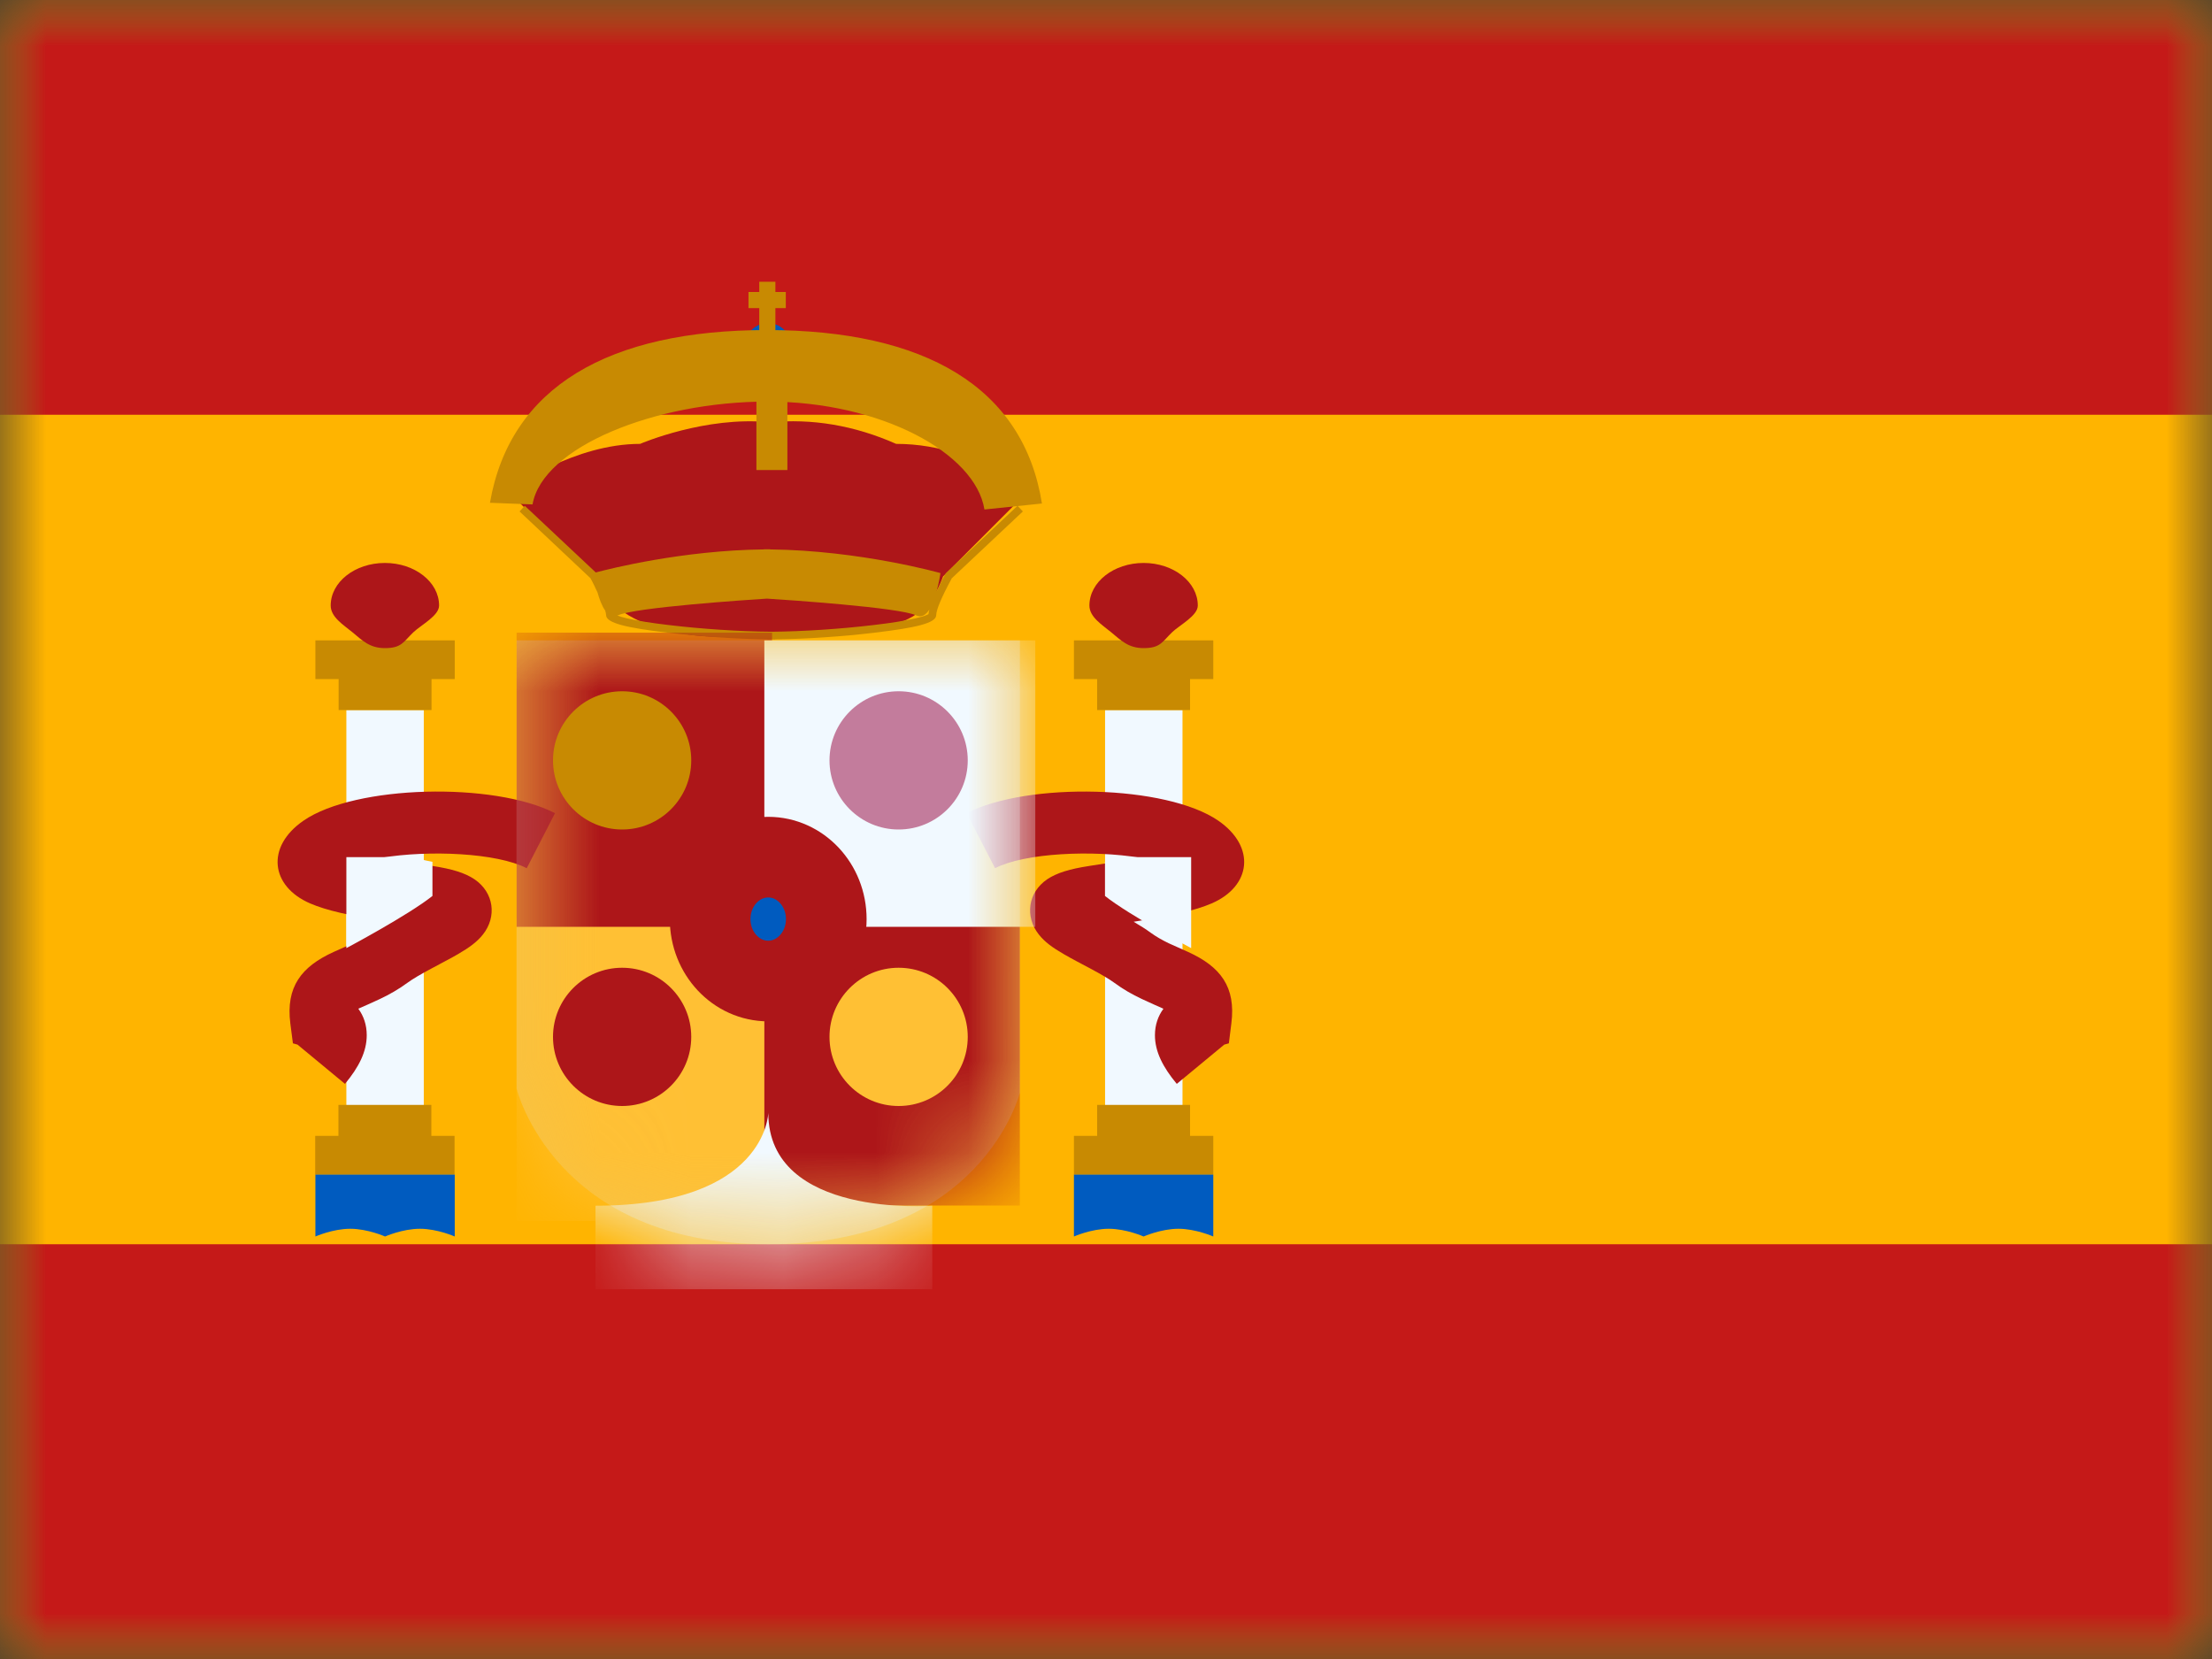 <svg width="24" height="18" viewBox="0 0 24 18" fill="none" xmlns="http://www.w3.org/2000/svg">
<rect x="0" y="0" width="24" height="18" fill="#333333" stroke="none"/>
<mask id="mask0_166_340" style="mask-type:luminance" maskUnits="userSpaceOnUse" x="0" y="0" width="24" height="18">
<rect width="24" height="18" fill="white"/>
</mask>
<g mask="url(#mask0_166_340)">
<path fill-rule="evenodd" clip-rule="evenodd" d="M0 0V18H24V0H0Z" fill="#FFB400"/>
<mask id="mask1_166_340" style="mask-type:luminance" maskUnits="userSpaceOnUse" x="0" y="0" width="24" height="18">
<path fill-rule="evenodd" clip-rule="evenodd" d="M0 0V18H24V0H0Z" fill="white"/>
</mask>
<g mask="url(#mask1_166_340)">
<path fill-rule="evenodd" clip-rule="evenodd" d="M0 0V4.5H24V0H0Z" fill="#C51918"/>
<path fill-rule="evenodd" clip-rule="evenodd" d="M0 13.5V18H24V13.5H0Z" fill="#C51918"/>
<rect x="3.758" y="7.704" width="0.84" height="4.368" fill="#F1F9FF"/>
<path d="M4.934 7.368H4.682V7.704H3.674V7.368H3.422V6.948H4.934V7.368Z" fill="#C88A02"/>
<path fill-rule="evenodd" clip-rule="evenodd" d="M4.68 12.324H4.932V12.744H3.42V12.324H3.672V11.988H4.68V12.324Z" fill="#C88A02"/>
<path fill-rule="evenodd" clip-rule="evenodd" d="M4.176 7.032C4.359 7.032 4.377 6.963 4.485 6.86C4.569 6.78 4.764 6.681 4.764 6.57C4.764 6.315 4.501 6.108 4.176 6.108C3.851 6.108 3.588 6.315 3.588 6.57C3.588 6.694 3.722 6.777 3.824 6.86C3.931 6.948 4.009 7.032 4.176 7.032Z" fill="#AD1619"/>
<path fill-rule="evenodd" clip-rule="evenodd" d="M3.422 12.744H4.934V13.416C4.934 13.416 4.745 13.332 4.556 13.332C4.367 13.332 4.178 13.416 4.178 13.416C4.178 13.416 3.989 13.332 3.8 13.332C3.611 13.332 3.422 13.416 3.422 13.416V12.744Z" fill="#005BBF"/>
<mask id="mask2_166_340" style="mask-type:luminance" maskUnits="userSpaceOnUse" x="3" y="12" width="2" height="2">
<path fill-rule="evenodd" clip-rule="evenodd" d="M3.422 12.744H4.934V13.416C4.934 13.416 4.745 13.332 4.556 13.332C4.367 13.332 4.178 13.416 4.178 13.416C4.178 13.416 3.989 13.332 3.8 13.332C3.611 13.332 3.422 13.416 3.422 13.416V12.744Z" fill="white"/>
</mask>
<g mask="url(#mask2_166_340)">
</g>
<rect x="11.99" y="7.704" width="0.84" height="4.368" fill="#F1F9FF"/>
<path d="M13.164 7.368H12.912V7.704H11.904V7.368H11.652V6.948H13.164V7.368Z" fill="#C88A02"/>
<path fill-rule="evenodd" clip-rule="evenodd" d="M12.912 12.324H13.164V12.744H11.652V12.324H11.904V11.988H12.912V12.324Z" fill="#C88A02"/>
<path fill-rule="evenodd" clip-rule="evenodd" d="M12.408 7.032C12.591 7.032 12.61 6.963 12.717 6.86C12.801 6.78 12.996 6.681 12.996 6.57C12.996 6.315 12.733 6.108 12.408 6.108C12.084 6.108 11.82 6.315 11.82 6.57C11.82 6.694 11.955 6.777 12.056 6.86C12.163 6.948 12.242 7.032 12.408 7.032Z" fill="#AD1619"/>
<path fill-rule="evenodd" clip-rule="evenodd" d="M11.652 12.744H13.164V13.416C13.164 13.416 12.975 13.332 12.786 13.332C12.597 13.332 12.408 13.416 12.408 13.416C12.408 13.416 12.219 13.332 12.03 13.332C11.841 13.332 11.652 13.416 11.652 13.416V12.744Z" fill="#005BBF"/>
<mask id="mask3_166_340" style="mask-type:luminance" maskUnits="userSpaceOnUse" x="11" y="12" width="3" height="2">
<path fill-rule="evenodd" clip-rule="evenodd" d="M11.652 12.744H13.164V13.416C13.164 13.416 12.975 13.332 12.786 13.332C12.597 13.332 12.408 13.416 12.408 13.416C12.408 13.416 12.219 13.332 12.03 13.332C11.841 13.332 11.652 13.416 11.652 13.416V12.744Z" fill="white"/>
</mask>
<g mask="url(#mask3_166_340)">
</g>
<path d="M3.293 8.904C3.855 8.516 5.361 8.482 6.022 8.823L5.715 9.42C5.391 9.253 4.653 9.221 4.137 9.307C4.215 9.321 4.303 9.335 4.401 9.35C4.462 9.36 4.676 9.393 4.696 9.396C4.903 9.428 5.044 9.47 5.148 9.54C5.361 9.685 5.392 9.947 5.24 10.139C5.176 10.22 5.092 10.281 4.966 10.354C4.925 10.378 4.881 10.402 4.822 10.433C4.81 10.44 4.708 10.494 4.678 10.51C4.557 10.575 4.477 10.622 4.418 10.665C4.325 10.733 4.23 10.788 4.122 10.839C4.065 10.867 3.902 10.938 3.897 10.94C3.894 10.941 3.891 10.943 3.888 10.945C3.946 11.024 3.979 11.12 3.979 11.232C3.979 11.409 3.895 11.577 3.743 11.76L3.228 11.334L3.178 11.32L3.15 11.104C3.1 10.707 3.27 10.488 3.619 10.329C3.628 10.325 3.786 10.255 3.831 10.234C3.905 10.198 3.966 10.163 4.022 10.122C4.078 10.081 4.139 10.043 4.211 10.001C3.778 9.931 3.545 9.879 3.365 9.802C2.936 9.617 2.881 9.188 3.293 8.904ZM10.488 8.823C11.149 8.482 12.655 8.516 13.218 8.904C13.63 9.188 13.575 9.617 13.146 9.802C12.966 9.879 12.732 9.931 12.3 10.001C12.372 10.043 12.432 10.081 12.488 10.122C12.545 10.163 12.606 10.198 12.68 10.234C12.725 10.255 12.883 10.325 12.892 10.329C13.241 10.488 13.411 10.707 13.36 11.104L13.333 11.32L13.283 11.334L12.768 11.76C12.616 11.577 12.531 11.409 12.531 11.232C12.531 11.12 12.565 11.024 12.623 10.945C12.62 10.943 12.617 10.941 12.613 10.94C12.609 10.938 12.446 10.867 12.389 10.839C12.281 10.788 12.185 10.733 12.093 10.665C12.034 10.622 11.954 10.575 11.833 10.51C11.803 10.494 11.7 10.44 11.688 10.433C11.63 10.402 11.586 10.378 11.545 10.354C11.418 10.281 11.335 10.22 11.271 10.139C11.119 9.947 11.15 9.685 11.362 9.54C11.467 9.47 11.608 9.428 11.815 9.396C11.835 9.393 12.049 9.36 12.109 9.35C12.208 9.335 12.296 9.321 12.374 9.307C11.858 9.221 11.12 9.253 10.796 9.42L10.488 8.823Z" fill="#AD1619"/>
<path d="M4.444 9.3L4.692 9.351V9.721C4.428 9.931 3.758 10.287 3.758 10.287V9.3H4.444Z" fill="#F1F9FF"/>
<path d="M12.237 9.3L11.989 9.351V9.721C12.253 9.931 12.924 10.287 12.924 10.287V9.3H12.237Z" fill="#F1F9FF"/>
<path d="M6.945 4.816C6.959 4.81 7.655 4.513 8.347 4.581C8.347 4.581 8.346 4.581 8.346 4.583C8.81 4.538 9.269 4.615 9.723 4.816C10.195 4.816 10.648 4.972 11.08 5.282V5.405L10.232 6.255C10.063 6.725 9.762 6.749 9.526 6.828C9.449 6.854 8.343 6.884 8.343 6.884C8.343 6.884 8.342 6.883 8.341 6.881C6.686 7.071 6.439 6.268 6.436 6.255L5.588 5.405V5.282C5.588 5.282 6.236 4.816 6.945 4.816ZM8.33 4.786C8.334 4.754 8.336 4.722 8.338 4.689C8.336 4.717 8.333 4.749 8.33 4.786Z" fill="#AD1619"/>
<path d="M11.098 5.549L10.327 6.274C10.215 6.481 10.158 6.617 10.158 6.674C10.158 6.761 9.933 6.812 9.493 6.864C9.149 6.906 8.742 6.933 8.409 6.937V6.939C8.395 6.939 8.381 6.938 8.367 6.938C8.353 6.938 8.339 6.939 8.325 6.939V6.937C7.993 6.933 7.586 6.906 7.241 6.864C6.802 6.812 6.576 6.761 6.576 6.674C6.576 6.661 6.572 6.645 6.566 6.624C6.53 6.574 6.503 6.5 6.483 6.428C6.461 6.382 6.438 6.33 6.407 6.274L5.637 5.549L5.694 5.488L6.464 6.211C6.611 6.172 7.404 5.971 8.289 5.961V5.96H8.354V5.961C9.336 5.972 10.204 6.218 10.204 6.218C10.204 6.221 10.189 6.315 10.162 6.418C10.188 6.363 10.218 6.299 10.257 6.228L10.265 6.217L11.04 5.488L11.098 5.549ZM8.321 6.495C8.103 6.509 6.89 6.59 6.706 6.676C6.703 6.677 6.7 6.677 6.697 6.678C6.724 6.688 6.761 6.7 6.807 6.71C6.915 6.735 7.069 6.76 7.251 6.781C7.607 6.824 8.031 6.852 8.367 6.854C8.704 6.852 9.127 6.824 9.483 6.781C9.666 6.76 9.82 6.735 9.928 6.71C9.982 6.698 10.024 6.686 10.052 6.674C10.062 6.67 10.069 6.666 10.074 6.662C10.075 6.648 10.079 6.631 10.084 6.613C10.046 6.671 9.999 6.705 9.938 6.676C9.753 6.59 8.537 6.509 8.321 6.495Z" fill="#C88A02"/>
<path fill-rule="evenodd" clip-rule="evenodd" d="M8.332 4.01C8.471 4.01 8.584 3.897 8.584 3.758C8.584 3.619 8.471 3.506 8.332 3.506C8.193 3.506 8.08 3.619 8.08 3.758C8.08 3.897 8.193 4.01 8.332 4.01Z" fill="#005BBF"/>
<path d="M8.413 3.168H8.526V3.343H8.413V3.693H8.526V3.868H8.121V3.693H8.238V3.343H8.121V3.168H8.238V3.057H8.413V3.168Z" fill="#C88A02"/>
<rect x="8.207" y="4.008" width="0.336" height="1.092" fill="#C88A02"/>
<path d="M5.778 5.473L5.316 5.455C5.534 4.197 6.606 3.581 8.32 3.581C10.035 3.581 11.104 4.2 11.305 5.463L10.681 5.528C10.583 4.914 9.553 4.357 8.329 4.357C7.102 4.357 5.885 4.853 5.778 5.473Z" fill="#C88A02"/>
<path opacity="0.3" fill-rule="evenodd" clip-rule="evenodd" d="M5.605 6.948H11.066V11.854C11.066 11.854 10.66 13.5 8.335 13.5C6.011 13.5 5.605 11.81 5.605 11.81V6.948Z" fill="#E1E5E8"/>
<mask id="mask4_166_340" style="mask-type:luminance" maskUnits="userSpaceOnUse" x="5" y="6" width="7" height="8">
<path fill-rule="evenodd" clip-rule="evenodd" d="M5.605 6.948H11.066V11.854C11.066 11.854 10.66 13.5 8.335 13.5C6.011 13.5 5.605 11.81 5.605 11.81V6.948Z" fill="white"/>
</mask>
<g mask="url(#mask4_166_340)">
<rect x="5.605" y="9.972" width="2.772" height="3.276" fill="#FFC034"/>
<rect x="5.605" y="6.864" width="2.772" height="3.192" fill="#AD1619"/>
<rect x="8.293" y="9.888" width="2.772" height="3.192" fill="#AD1619"/>
<rect x="8.293" y="6.948" width="2.94" height="3.108" fill="#F1F9FF"/>
<path fill-rule="evenodd" clip-rule="evenodd" d="M10.115 13.082C10.115 13.082 8.336 13.222 8.336 12.074C8.336 12.074 8.319 13.082 6.461 13.082V13.988H10.115V13.082Z" fill="#F1F9FF"/>
<path fill-rule="evenodd" clip-rule="evenodd" d="M8.335 10.644C8.683 10.644 8.965 10.343 8.965 9.972C8.965 9.601 8.683 9.3 8.335 9.3C7.987 9.3 7.705 9.601 7.705 9.972C7.705 10.343 7.987 10.644 8.335 10.644Z" fill="#005BBF" stroke="#AD1619" stroke-width="0.875"/>
</g>
<path fill-rule="evenodd" clip-rule="evenodd" d="M6.75 9C7.164 9 7.5 8.664 7.5 8.25C7.5 7.836 7.164 7.5 6.75 7.5C6.336 7.5 6 7.836 6 8.25C6 8.664 6.336 9 6.75 9Z" fill="#C88A02"/>
<path fill-rule="evenodd" clip-rule="evenodd" d="M9.75 9C10.164 9 10.5 8.664 10.5 8.25C10.5 7.836 10.164 7.5 9.75 7.5C9.336 7.5 9 7.836 9 8.25C9 8.664 9.336 9 9.75 9Z" fill="#C37C9C"/>
<path fill-rule="evenodd" clip-rule="evenodd" d="M9.75 12C10.164 12 10.5 11.664 10.5 11.25C10.5 10.836 10.164 10.5 9.75 10.5C9.336 10.5 9 10.836 9 11.25C9 11.664 9.336 12 9.75 12Z" fill="#FFC034"/>
<path d="M6.75 12C7.164 12 7.5 11.664 7.5 11.25C7.5 10.836 7.164 10.5 6.75 10.5C6.336 10.5 6 10.836 6 11.25C6 11.664 6.336 12 6.75 12Z" fill="#AD1619"/>
</g>
</g>
</svg>
